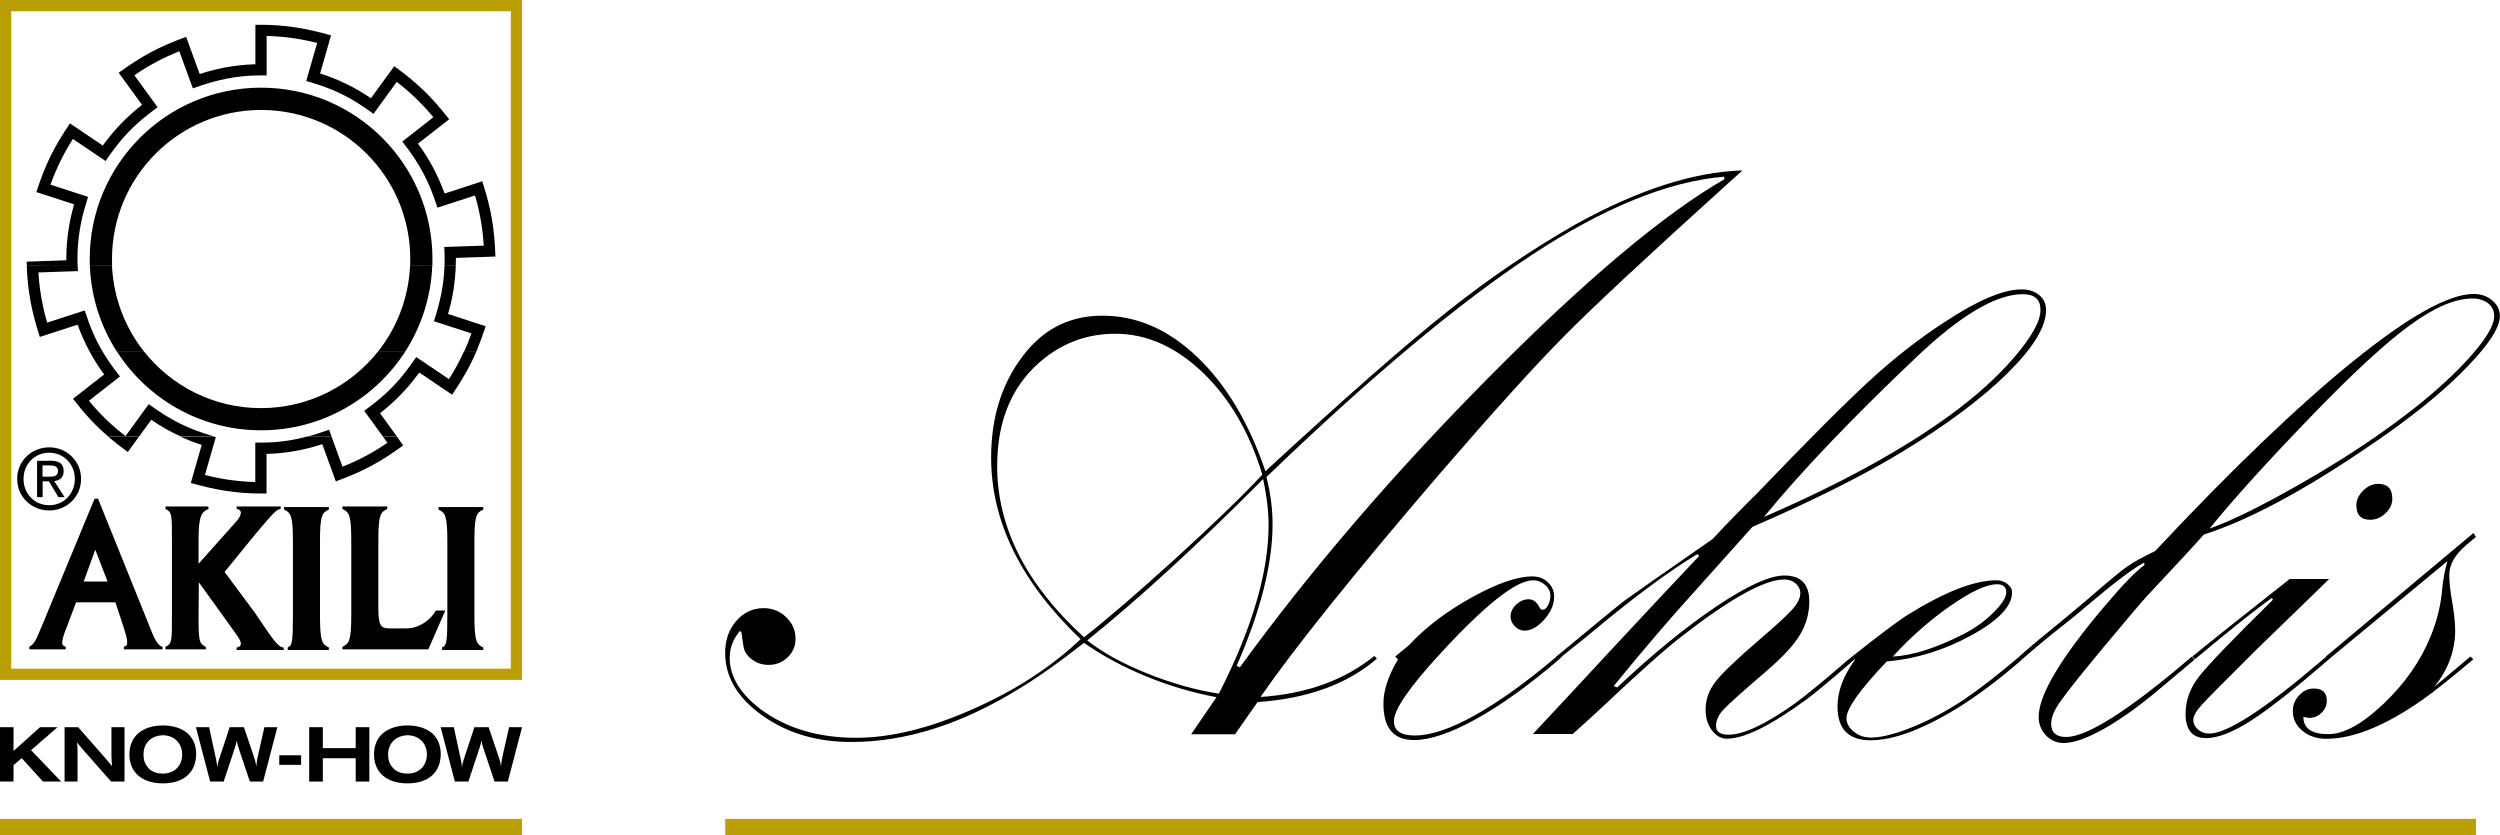<?xml version="1.0" encoding="UTF-8"?> <!-- Generator: Adobe Illustrator 24.0.2, SVG Export Plug-In . SVG Version: 6.00 Build 0) --> <svg xmlns="http://www.w3.org/2000/svg" xmlns:xlink="http://www.w3.org/1999/xlink" id="Ebene_1" x="0px" y="0px" viewBox="0 0 219.85 73.46" style="enable-background:new 0 0 219.85 73.46;" xml:space="preserve"> <style type="text/css"> .st0{fill-rule:evenodd;clip-rule:evenodd;} .st1{fill:#BA9F07;} </style> <g> <g> <g> <path d="M110.59,61.74l-1.98,2.83h-3.86l2.23-3.26c-2.05-0.38-4.11-0.98-6.16-1.82c-2.05-0.84-3.88-1.82-5.49-2.96 c-2.17,1.7-4.04,3.03-5.6,3.97c-5.1,3.17-10.06,4.75-14.87,4.75c-3.02,0-5.62-0.77-7.81-2.32c-2.18-1.55-3.28-3.38-3.28-5.51 c0-1.13,0.33-2.07,0.98-2.82c0.65-0.74,1.45-1.12,2.4-1.12c0.78,0,1.45,0.27,1.99,0.8c0.55,0.53,0.82,1.16,0.82,1.89 c0,0.64-0.23,1.18-0.69,1.63c-0.46,0.45-1.03,0.67-1.69,0.67c-0.55,0-1.04-0.16-1.48-0.5c-0.44-0.33-0.68-0.73-0.73-1.21 c-0.1-0.66-0.16-1.06-0.18-1.21l-0.14-0.04c-0.59,0.71-0.88,1.49-0.88,2.33c0,1.65,0.92,3.17,2.76,4.56 c2.24,1.65,5.03,2.48,8.36,2.48c3.02,0,6.41-0.82,10.17-2.48c3.76-1.65,6.95-3.71,9.57-6.19c-5.24-5.01-7.87-10.33-7.87-15.98 c0-3.78,1.07-6.93,3.22-9.46c1.72-2.01,3.91-3.01,6.58-3.01c3.02,0,5.8,1.22,8.34,3.65c2.54,2.43,4.54,5.78,5.98,10.03 c6.96-6.42,12.28-11.09,15.97-14.02c3.68-2.93,7.47-5.5,11.36-7.72c5.48-3.02,10.35-4.59,14.62-4.71l-1.1,0.99 c-7.06,6.37-11.89,10.87-14.5,13.5c-2.61,2.63-6.31,6.72-11.1,12.27c-7.48,8.73-12.71,15.25-15.68,19.54 c4.01-0.26,7.35-1.46,10.02-3.61l0.21,0.25C118.46,60.18,114.95,61.44,110.59,61.74z M95.33,56.04c2.05-1.6,4.72-3.91,8.02-6.9 c3.29-3,5.85-5.46,7.66-7.4c-1.13-3.73-2.88-6.72-5.25-8.99c-2.37-2.26-4.93-3.4-7.68-3.4c-2.31,0-4.36,0.7-6.15,2.09 c-2.83,2.19-4.24,5.38-4.24,9.56C87.7,46.38,90.24,51.4,95.33,56.04z M107.19,61c2.91-5.71,4.37-10.65,4.37-14.83 c0-1.2-0.16-2.55-0.48-4.04c-5.78,5.81-10.94,10.54-15.47,14.19c1.34,1.06,3.1,2.03,5.27,2.9C103.06,60.1,105.16,60.69,107.19,61 z M111.37,41.95c0.36,1.42,0.54,2.8,0.54,4.14c0,3.49-1.05,7.65-3.16,12.46l0.28,0.14c6.23-8.57,13.55-17.09,21.97-25.58 c8.41-8.48,15.3-14.27,20.66-17.36l-0.07-0.21c-4.93,0.42-10.57,2.72-16.9,6.89C128.34,26.6,120.57,33.1,111.37,41.95z"></path> </g> <g> <path d="M122.94,57.99l-0.25-0.25l1.24-1.03c1.42-1.53,3.24-2.92,5.47-4.16c2.23-1.24,4.02-1.86,5.36-1.86 c0.54,0,1,0.17,1.36,0.52c0.37,0.34,0.55,0.76,0.55,1.26c0,0.69-0.29,1.36-0.86,2.01c-0.58,0.65-1.16,0.98-1.74,0.98 c-0.33,0-0.62-0.13-0.86-0.39c-0.25-0.26-0.37-0.54-0.37-0.85c0-0.4,0.17-0.75,0.5-1.06c0.33-0.31,0.69-0.46,1.1-0.46 c0.4,0,0.72,0.25,0.95,0.74c0.07,0.12,0.17,0.18,0.28,0.18c0.17,0,0.32-0.13,0.46-0.39c0.14-0.26,0.21-0.54,0.21-0.85 c0-0.35-0.15-0.67-0.46-0.94c-0.31-0.27-0.66-0.41-1.06-0.41c-1.49,0-4.22,2.16-8.2,6.49c-2.7,2.94-4.04,4.9-4.04,5.89 c0,0.85,0.61,1.27,1.84,1.27c1.39,0,3.16-0.59,5.28-1.78c2.13-1.19,4.53-2.91,7.2-5.17l0.21,0.25c-2.67,2.29-5.11,4.04-7.32,5.26 c-2.21,1.22-4.02,1.84-5.44,1.84c-1.8,0-2.69-1.06-2.69-3.18C121.65,60.73,122.08,59.43,122.94,57.99z"></path> </g> <g> <path d="M137.1,57.99l-0.25-0.25l0.35-0.28c3.21-2.67,5.1-4.21,5.66-4.64c0.57-0.42,3.15-2.23,7.75-5.42 c1.32-1.42,2.62-2.75,3.89-4c4.51-4.7,7.83-8.02,9.97-9.98c2.14-1.96,4.32-3.66,6.54-5.1c2.9-1.91,5.16-2.87,6.76-2.87 c0.64,0,1.16,0.17,1.56,0.5c0.4,0.33,0.6,0.77,0.6,1.31c0,1.49-1.14,3.35-3.42,5.59c-2.28,2.24-5.37,4.54-9.26,6.9 c-3.42,2.08-7.8,4.27-13.14,6.58c-0.97,1.09-2.68,3-5.13,5.73c-2.1,2.31-4.46,5.07-7.08,8.28l0.32,0.11 c3.13-2.95,6.04-5.32,8.73-7.13c2.69-1.8,4.68-2.71,5.97-2.71c1.46,0,2.19,0.76,2.19,2.27c0,1.06-0.28,2.05-0.83,2.96 c-0.55,0.91-1.52,1.95-2.9,3.14c-2.06,1.77-3.33,2.9-3.78,3.38c-0.46,0.48-0.69,0.97-0.69,1.47c0,0.52,0.36,0.78,1.1,0.78 c1.32,0,3.27-0.92,5.87-2.77c0.94-0.69,2.44-1.92,4.49-3.69l0.53-0.43l0.21,0.25c-2.1,1.82-3.49,2.98-4.17,3.48 c-3.18,2.34-5.54,3.51-7.07,3.51c-0.52,0-0.96-0.25-1.33-0.74c-0.37-0.5-0.55-1.1-0.55-1.81c0-0.87,0.28-1.68,0.85-2.43 c0.56-0.74,1.81-1.94,3.74-3.6c1.57-1.35,2.59-2.28,3.05-2.8c0.46-0.52,0.69-0.99,0.69-1.42c0-0.33-0.14-0.61-0.41-0.85 c-0.27-0.24-0.61-0.35-1.01-0.35c-1.74,0-4.77,1.69-9.09,5.06c-1.49,1.16-3.77,3.2-6.86,6.12c-1.06,0.99-1.95,1.79-2.65,2.41 h-3.5c1.84-1.96,4.2-4.5,7.08-7.61c3.07-3.3,5.58-5.98,7.54-8.04l-0.14-0.18c-2.5,1.49-5.73,3.89-9.7,7.22l-2.16,1.73 L137.1,57.99z M155.12,45.46c6.62-2.86,12.04-5.82,16.27-8.88c2.32-1.68,4.24-3.41,5.76-5.18c1.52-1.78,2.29-3.16,2.29-4.15 c0-0.92-0.52-1.38-1.56-1.38c-2.36,0-5.51,1.87-9.43,5.61C162.82,36.82,158.38,41.48,155.12,45.46z"></path> </g> <g> <path d="M162.87,57.74c2.36-1.87,3.96-3.07,4.81-3.62c3.3-2.06,5.93-3.09,7.88-3.09c0.38,0,0.7,0.11,0.97,0.32 c0.27,0.21,0.41,0.46,0.41,0.75c0,1.21-1.2,2.47-3.6,3.78c-2.4,1.31-4.88,2.07-7.42,2.29c-2.36,2.48-3.54,4.14-3.54,4.99 c0,0.45,0.22,0.84,0.65,1.19s0.93,0.51,1.5,0.51c0.92,0,2.13-0.31,3.65-0.92c1.51-0.61,3-1.41,4.46-2.37 c1.43-0.97,3.08-2.24,4.93-3.82l0.25,0.25c-2.31,2-4.45,3.57-6.4,4.7c-2.76,1.6-5.07,2.4-6.93,2.4c-1.93,0-2.9-0.99-2.9-2.97 c0-1.34,0.52-2.72,1.55-4.13L162.87,57.74z M166.45,57.74c1.76-0.09,3.86-0.77,6.28-2.01c0.96-0.5,1.82-1.11,2.57-1.86 c0.75-0.74,1.13-1.34,1.13-1.78c0-0.47-0.27-0.71-0.81-0.71c-0.92,0-2.28,0.63-4.09,1.89C169.72,54.53,168.02,56.02,166.45,57.74 z"></path> </g> <g> <path d="M177.81,57.99l-0.25-0.25c1.13-0.99,2.49-2.12,4.07-3.4c1.39-1.16,2.22-1.85,2.48-2.09c1.44-1.25,2.43-2.06,2.97-2.44 c0.54-0.38,1.36-0.83,2.44-1.35c6.73-7.18,12.53-12.74,17.41-16.69c4.88-3.94,8.41-5.92,10.61-5.92c0.64,0,1.18,0.19,1.63,0.57 c0.45,0.38,0.67,0.84,0.67,1.38c0,0.97-0.92,2.42-2.76,4.34c-1.84,1.93-4.22,3.92-7.12,5.97c-6.47,4.56-11.86,7.53-16.16,8.9 c-0.57,0.66-2.25,2.49-5.06,5.48c-0.61,0.68-1.85,2.15-3.72,4.39c-1.86,2.24-3.09,3.77-3.68,4.6c-0.64,0.85-0.96,1.57-0.96,2.16 c0,0.78,0.44,1.17,1.31,1.17c1.86,0,5.55-2.35,11.05-7.06l0.25,0.25c-0.33,0.28-1.2,1.02-2.62,2.2 c-1.89,1.63-3.61,2.89-5.17,3.79c-1.56,0.9-2.8,1.35-3.72,1.35c-0.61,0-1.13-0.23-1.56-0.67c-0.42-0.45-0.64-0.99-0.64-1.63 c0-1.91,1.92-5.15,5.77-9.7c1.63-1.93,2.81-3.15,3.54-3.65l-0.04-0.21c-0.9,0.45-2.66,1.78-5.27,4 c-0.26,0.24-0.91,0.77-1.95,1.59C180.24,55.92,179.06,56.9,177.81,57.99z M194.31,46.48c1.89-0.66,4.5-1.95,7.84-3.85 c3.34-1.9,6.26-3.79,8.76-5.66c2.43-1.8,4.44-3.56,6.04-5.29c1.59-1.73,2.39-3.03,2.39-3.9c0-0.45-0.18-0.82-0.53-1.1 c-0.35-0.28-0.81-0.43-1.38-0.43c-1.51,0-3.33,0.77-5.45,2.31c-2.12,1.54-4.99,4.17-8.6,7.91 C199.5,40.48,196.48,43.81,194.31,46.48z"></path> </g> <g> <path d="M193.03,57.96l-0.25-0.21c1.49-1.23,4.34-3.5,8.57-6.83h3.47c-0.45,0.45-0.91,0.9-1.38,1.35 c-1.63,1.58-3.26,3.16-4.89,4.74c-2.83,2.81-4.49,4.48-4.96,5.01c-0.47,0.53-0.71,0.96-0.71,1.29c0,0.33,0.14,0.61,0.42,0.85 c0.28,0.24,0.61,0.35,0.99,0.35c1.56,0,4.82-2.11,9.78-6.34l0.5-0.42l0.25,0.21c-2.97,2.58-5.26,4.38-6.86,5.41 c-1.6,1.03-2.92,1.54-3.96,1.54c-1.2,0-1.8-0.71-1.8-2.13c0-1.16,0.38-2.24,1.15-3.24c0.77-1,2.94-3.27,6.52-6.79l-0.07-0.18 c-1.09,0.78-2.61,1.97-4.56,3.57l-1.84,1.52L193.03,57.96z M209.14,42.55c0.83,0,1.24,0.44,1.24,1.31c0,0.47-0.2,0.9-0.6,1.28 c-0.4,0.38-0.85,0.57-1.35,0.57c-0.8,0-1.21-0.42-1.21-1.28c0-0.47,0.2-0.9,0.6-1.29C208.23,42.74,208.66,42.55,209.14,42.55z"></path> </g> <g> <path d="M204.78,57.99l-0.25-0.25l12.99-10.87l0.21,0.35c-0.43,0.35-0.71,0.59-0.85,0.71c-0.99,0.85-1.49,1.72-1.49,2.62 c0,0.5,0.05,1.07,0.15,1.73c0.25,1.39,0.37,2.44,0.37,3.15c0,1.79-0.62,3.46-1.85,4.99c1.04-0.87,1.94-1.63,2.69-2.27l0.5-0.42 l0.25,0.25c-1.98,1.67-3.46,2.85-4.43,3.53c-3.28,2.31-6.11,3.46-8.5,3.46c-0.83,0-1.52-0.23-2.09-0.7 c-0.57-0.47-0.85-1.05-0.85-1.75c0-0.51,0.18-0.97,0.55-1.37c0.37-0.4,0.8-0.6,1.3-0.6c0.76,0,1.14,0.36,1.14,1.08 c0,0.4-0.15,0.74-0.46,1.05c-0.31,0.3-0.66,0.45-1.07,0.45c-0.12,0-0.3-0.03-0.53-0.09c0,1.02,0.73,1.52,2.19,1.52 c1.37,0,2.99-0.89,4.87-2.68c1.88-1.79,3.25-3.76,4.12-5.9c0.57-1.37,0.91-2.77,1.03-4.2c0.07-0.8,0.22-1.61,0.46-2.44 L204.78,57.99z"></path> </g> </g> <g> <polygon points="0,68.73 1.19,68.73 1.19,67.29 1.91,66.67 3.78,68.73 5.38,68.73 2.73,65.97 5.06,63.95 3.52,63.95 1.19,66.04 1.19,63.95 0,63.95 0,68.73 "></polygon> <path d="M5.68,68.73h1.14v-2.63c-0.01-0.36-0.01-0.45-0.04-0.81c0.26,0.34,0.37,0.46,0.62,0.75l2.37,2.69h1.18v-4.78H9.8v2.44 c0.01,0.41,0.01,0.54,0.05,0.99c-0.3-0.37-0.35-0.44-0.64-0.77l-2.34-2.66H5.68V68.73L5.68,68.73z"></path> <path class="st0" d="M14.13,63.8c-1.57,0.07-2.75,0.9-2.75,2.55c0,1.49,1.02,2.54,2.95,2.54s2.92-1.07,2.92-2.59 c0-0.8-0.32-1.33-0.52-1.56C16.14,64,15.07,63.76,14.13,63.8L14.13,63.8z M14.26,64.66c0.96-0.03,1.76,0.62,1.76,1.69 c0,0.92-0.6,1.68-1.71,1.68c-0.93,0-1.28-0.49-1.39-0.66c-0.09-0.12-0.3-0.42-0.3-1C12.61,65.21,13.46,64.69,14.26,64.66 L14.26,64.66z"></path> <path d="M18.48,68.73h1.19l0.97-2.92c0.09-0.3,0.11-0.36,0.18-0.68c0.06,0.32,0.07,0.38,0.18,0.7l0.97,2.9h1.17l1.25-4.78h-1.14 l-0.61,2.7c-0.06,0.34-0.07,0.43-0.1,0.76c-0.06-0.38-0.08-0.47-0.19-0.8l-0.9-2.66H20.2l-0.94,2.84c-0.09,0.3-0.1,0.36-0.15,0.67 c-0.03-0.29-0.05-0.37-0.1-0.64l-0.62-2.87h-1.16L18.48,68.73L18.48,68.73z"></path> <polygon points="24.56,67.26 26.48,67.26 26.48,66.42 24.56,66.42 24.56,67.26 "></polygon> <polygon points="27.19,68.73 28.39,68.73 28.39,66.68 31.28,66.68 31.28,68.73 32.48,68.73 32.48,63.95 31.28,63.95 31.28,65.79 28.39,65.79 28.39,63.95 27.19,63.95 27.19,68.73 "></polygon> <path class="st0" d="M35.64,63.8c-1.57,0.07-2.75,0.9-2.75,2.55c0,1.49,1.02,2.54,2.95,2.54c1.93,0,2.92-1.07,2.92-2.59 c0-0.8-0.32-1.33-0.51-1.56C37.65,64,36.58,63.76,35.64,63.8L35.64,63.8z M35.78,64.66c0.96-0.03,1.76,0.62,1.76,1.69 c0,0.92-0.6,1.68-1.71,1.68c-0.93,0-1.28-0.49-1.4-0.66c-0.09-0.12-0.3-0.42-0.3-1C34.13,65.21,34.98,64.69,35.78,64.66 L35.78,64.66z"></path> <path d="M40,68.73h1.19l0.97-2.92c0.09-0.3,0.11-0.36,0.18-0.68c0.06,0.32,0.07,0.38,0.18,0.7l0.97,2.9h1.17l1.25-4.78h-1.14 l-0.61,2.7c-0.06,0.34-0.07,0.43-0.1,0.76c-0.06-0.38-0.08-0.47-0.19-0.8l-0.9-2.66h-1.25l-0.94,2.84 c-0.09,0.3-0.1,0.36-0.15,0.67c-0.03-0.29-0.05-0.37-0.1-0.64l-0.62-2.87h-1.16L40,68.73L40,68.73z"></path> </g> <polygon class="st1" points="0,72.01 45.91,72.01 45.91,73.46 0,73.46 0,72.01 "></polygon> <g> <path class="st1" d="M45.91,0v59.79H0V0H45.91L45.91,0z M44.92,0.99H0.99V58.8h43.93V0.99L44.92,0.99z"></path> <path class="st0" d="M4.33,44.89c1.51,0,2.8-1.17,2.8-2.78c0-1.59-1.29-2.77-2.8-2.77c-1.53,0-2.82,1.17-2.82,2.77 C1.51,43.72,2.8,44.89,4.33,44.89L4.33,44.89z M2.07,42.11c0-1.31,0.99-2.3,2.26-2.3c1.25,0,2.25,0.99,2.25,2.3 c0,1.33-0.99,2.32-2.25,2.32C3.06,44.43,2.07,43.45,2.07,42.11L2.07,42.11z M3.74,42.33H4.3l0.84,1.39h0.54l-0.91-1.41 c0.47-0.06,0.83-0.31,0.83-0.88c0-0.63-0.37-0.91-1.13-0.91H3.26v3.2h0.49V42.33L3.74,42.33z M3.74,41.92v-0.99H4.4 c0.34,0,0.7,0.07,0.7,0.47c0,0.49-0.37,0.52-0.78,0.52H3.74L3.74,41.92z"></path> <path class="st0" d="M12.23,38.39l-0.99,1.36c-0.65-0.47-1.22-0.92-1.74-1.36L12.23,38.39L12.23,38.39z M18.8,38.39 c0.06,0.02,0.12,0.03,0.18,0.05l-0.96,3.33c1.42,0.37,2.91,0.58,4.43,0.62v-3.47h0.49c1.49,0,2.78-0.18,4.1-0.54l2.11,0l0.97,2.66 c1.4-0.55,2.73-1.26,3.95-2.1l-0.4-0.55h1.23l0.56,0.78c-2.05,1.49-3.54,2.29-5.93,3.16l-1.19-3.27c-1.55,0.51-3.19,0.81-4.9,0.86 v3.48h-0.5c-2.2,0-4.05-0.33-6.16-0.93l0.96-3.35c-0.65-0.2-1.27-0.45-1.88-0.72L18.8,38.39L18.8,38.39z"></path> <path class="st0" d="M9,30.88c0.42,0.72,0.92,1.43,1.55,2.23l-2.73,2.13c0.95,1.16,2.03,2.2,3.22,3.11l2.04-2.81 c1.98,1.44,3.42,2.16,5.74,2.84l-2.93,0c-0.91-0.41-1.77-0.9-2.59-1.46l-1.06,1.46H9.51c-1.12-0.96-2.03-1.94-3.09-3.31l2.74-2.14 c-0.48-0.65-0.92-1.34-1.3-2.06L9,30.88L9,30.88z M12.64,30.88c2.4,3.05,6.13,5.01,10.31,5.01c4.19,0,7.91-1.96,10.32-5.01h2.39 c-2.68,4.19-7.37,6.96-12.7,6.96c-5.34,0-10.03-2.78-12.7-6.96L12.64,30.88L12.64,30.88z M41.9,30.88 c-0.55,1.31-1.2,2.44-2.14,3.83l-2.89-1.95c-0.97,1.35-2.14,2.56-3.45,3.58l1.48,2.04h-1.23l-1.64-2.25 c2.03-1.48,3.17-2.65,4.57-4.73l2.88,1.94c0.5-0.78,0.95-1.6,1.33-2.46L41.9,30.88L41.9,30.88z M27.05,38.39 c0.62-0.16,1.24-0.37,1.89-0.6l0.22,0.6H27.05L27.05,38.39z"></path> <path class="st0" d="M6.83,23.38c0,0.15,0.01,0.31,0.02,0.46l-3.47,0.12c0.09,1.52,0.35,3,0.77,4.41l3.3-1.07 c0.46,1.43,0.92,2.51,1.55,3.58l-1.14,0c-0.4-0.75-0.75-1.53-1.04-2.33L3.5,29.63c-0.74-2.29-1.04-3.91-1.15-6.24L6.83,23.38 L6.83,23.38z M9.85,23.38c0.13,2.82,1.15,5.42,2.79,7.5h-2.39c-1.39-2.18-2.24-4.75-2.35-7.5L9.85,23.38L9.85,23.38z M38.01,23.38 c-0.11,2.76-0.96,5.32-2.35,7.5l-2.39,0c1.64-2.08,2.66-4.68,2.79-7.5L38.01,23.38L38.01,23.38z M40.08,23.38 c-0.05,1.46-0.28,2.88-0.68,4.23l3.31,1.08c-0.27,0.82-0.53,1.53-0.81,2.2l-1.07,0c0.23-0.51,0.44-1.03,0.63-1.57l-3.3-1.07 c0.54-1.67,0.87-3.15,0.93-4.86L40.08,23.38L40.08,23.38z"></path> <path class="st0" d="M2.36,23.38c-0.01-0.12-0.01-0.25-0.01-0.37l3.48-0.12l0-0.1c0-1.67,0.24-3.29,0.69-4.82L3.2,16.89 c0.78-2.42,1.53-3.93,2.95-6.04l2.89,1.95c0.97-1.35,2.14-2.56,3.45-3.58L10.44,6.4c2.05-1.49,3.54-2.29,5.93-3.16l1.19,3.27 c1.55-0.51,3.19-0.81,4.9-0.86V2.18h0.49c2.2,0,4.05,0.33,6.16,0.93l-0.96,3.35c1.61,0.51,3.11,1.25,4.47,2.18l2.05-2.82 c2.05,1.49,3.27,2.67,4.83,4.67l-2.74,2.14c0.98,1.33,1.77,2.81,2.34,4.39l3.31-1.08c0.78,2.41,1.07,4.08,1.16,6.62l-3.48,0.12 l0,0.1c0,0.2,0,0.4-0.01,0.6h-0.99c0.01-0.2,0.01-0.4,0.01-0.6c0-0.35-0.01-0.71-0.03-1.06l3.47-0.12c-0.09-1.52-0.35-3-0.77-4.41 l-3.3,1.07c-0.78-2.4-1.54-3.83-3.09-5.81l2.73-2.14c-0.95-1.15-2.03-2.2-3.22-3.11l-2.04,2.81c-2.03-1.48-3.49-2.2-5.92-2.89 l0.96-3.34c-1.42-0.37-2.91-0.58-4.44-0.62v3.47h-0.5c-2.18,0-3.95,0.4-5.99,1.14l-1.19-3.26c-1.4,0.55-2.73,1.26-3.95,2.11 l2.04,2.81c-2.03,1.48-3.17,2.65-4.57,4.73l-2.88-1.94c-0.8,1.25-1.46,2.6-1.97,4.02l3.3,1.07L7.6,17.8 c-0.51,1.57-0.79,3.25-0.79,4.99c0,0.2,0,0.4,0.01,0.6L2.36,23.38L2.36,23.38z M7.9,23.38c-0.01-0.2-0.01-0.4-0.01-0.6 c0-8.32,6.74-15.07,15.07-15.07c8.32,0,15.07,6.74,15.07,15.07c0,0.2,0,0.4-0.01,0.6l-1.95,0c0.01-0.2,0.01-0.4,0.01-0.6 c0-7.24-5.87-13.11-13.12-13.11c-7.24,0-13.11,5.87-13.11,13.11c0,0.2,0,0.4,0.01,0.6L7.9,23.38L7.9,23.38z"></path> <path class="st0" d="M2.58,57.1h3.2v-0.22c-0.38-0.15-0.3-0.26-0.3-0.48c0-0.2,0.2-0.8,0.35-1.15l0.86-2.28h3.46l0.75,2.28 c0.13,0.39,0.28,0.94,0.28,1.15c0,0.28,0.04,0.37-0.29,0.48v0.22h3.4v-0.22c-0.42-0.06-0.77-0.83-1.13-1.77L8.62,43.85h-0.3 L3.66,55.1c-0.55,1.33-0.65,1.52-1.08,1.77V57.1L2.58,57.1z M8.38,48.34l1.08,2.8H7.36L8.38,48.34L8.38,48.34z"></path> <path d="M30.12,57.1h7.55l1.49-3.41h-0.83c-0.35,0.65-1.32,1.57-2.59,1.57h-1.54c-0.74,0-0.93-0.31-0.93-1.87v-5.84 c0-2.31,0.2-2.51,0.78-2.79v-0.22h-3.94v0.22c0.58,0.28,0.78,0.48,0.78,2.79v6.54c0,2.31-0.2,2.51-0.78,2.79V57.1L30.12,57.1z"></path> <path d="M17.49,51.21l-0.03,2.88c0,2.31,0.05,2.51,0.64,2.79v0.22h-3.55v-0.22c0.58-0.28,0.57-0.48,0.57-2.79v-6.54 c0-2.31,0.01-2.51-0.57-2.79v-0.22h3.78v0.22c-0.58,0.28-0.87,0.48-0.87,2.79v2.03l2.95-3.31c0.32-0.33,0.77-0.81,0.77-1.18 c0-0.22-0.23-0.33-0.37-0.33v-0.22h3.87v0.22c-0.37,0.04-0.55,0.24-2.18,2.16l-2.75,3.38l2.66,3.58c1.4,2.04,1.98,3.06,2.54,3.06 v0.22h-4.14v-0.22c0.13,0,0.37-0.11,0.37-0.33c0-0.37-0.46-0.86-0.67-1.2L17.49,51.21L17.49,51.21z"></path> <path d="M25.3,57.16h3.62v-0.22c-0.58-0.28-0.78-0.48-0.78-2.79V47.6c0-2.31,0.19-2.51,0.78-2.79v-0.22h-3.94v0.22 c0.58,0.28,0.78,0.48,0.78,2.79v6.54c0,2.31-0.07,2.66-0.46,2.79V57.16L25.3,57.16z"></path> <path d="M38.88,57.16h3.62v-0.22c-0.58-0.28-0.78-0.48-0.78-2.79V47.6c0-2.31,0.19-2.51,0.78-2.79v-0.22h-3.94v0.22 c0.58,0.28,0.78,0.48,0.78,2.79v6.54c0,2.31-0.07,2.66-0.46,2.79V57.16L38.88,57.16z"></path> </g> <polygon class="st1" points="63.78,72.01 217.74,72.01 217.74,73.46 63.78,73.46 63.78,72.01 "></polygon> </g> </svg> 